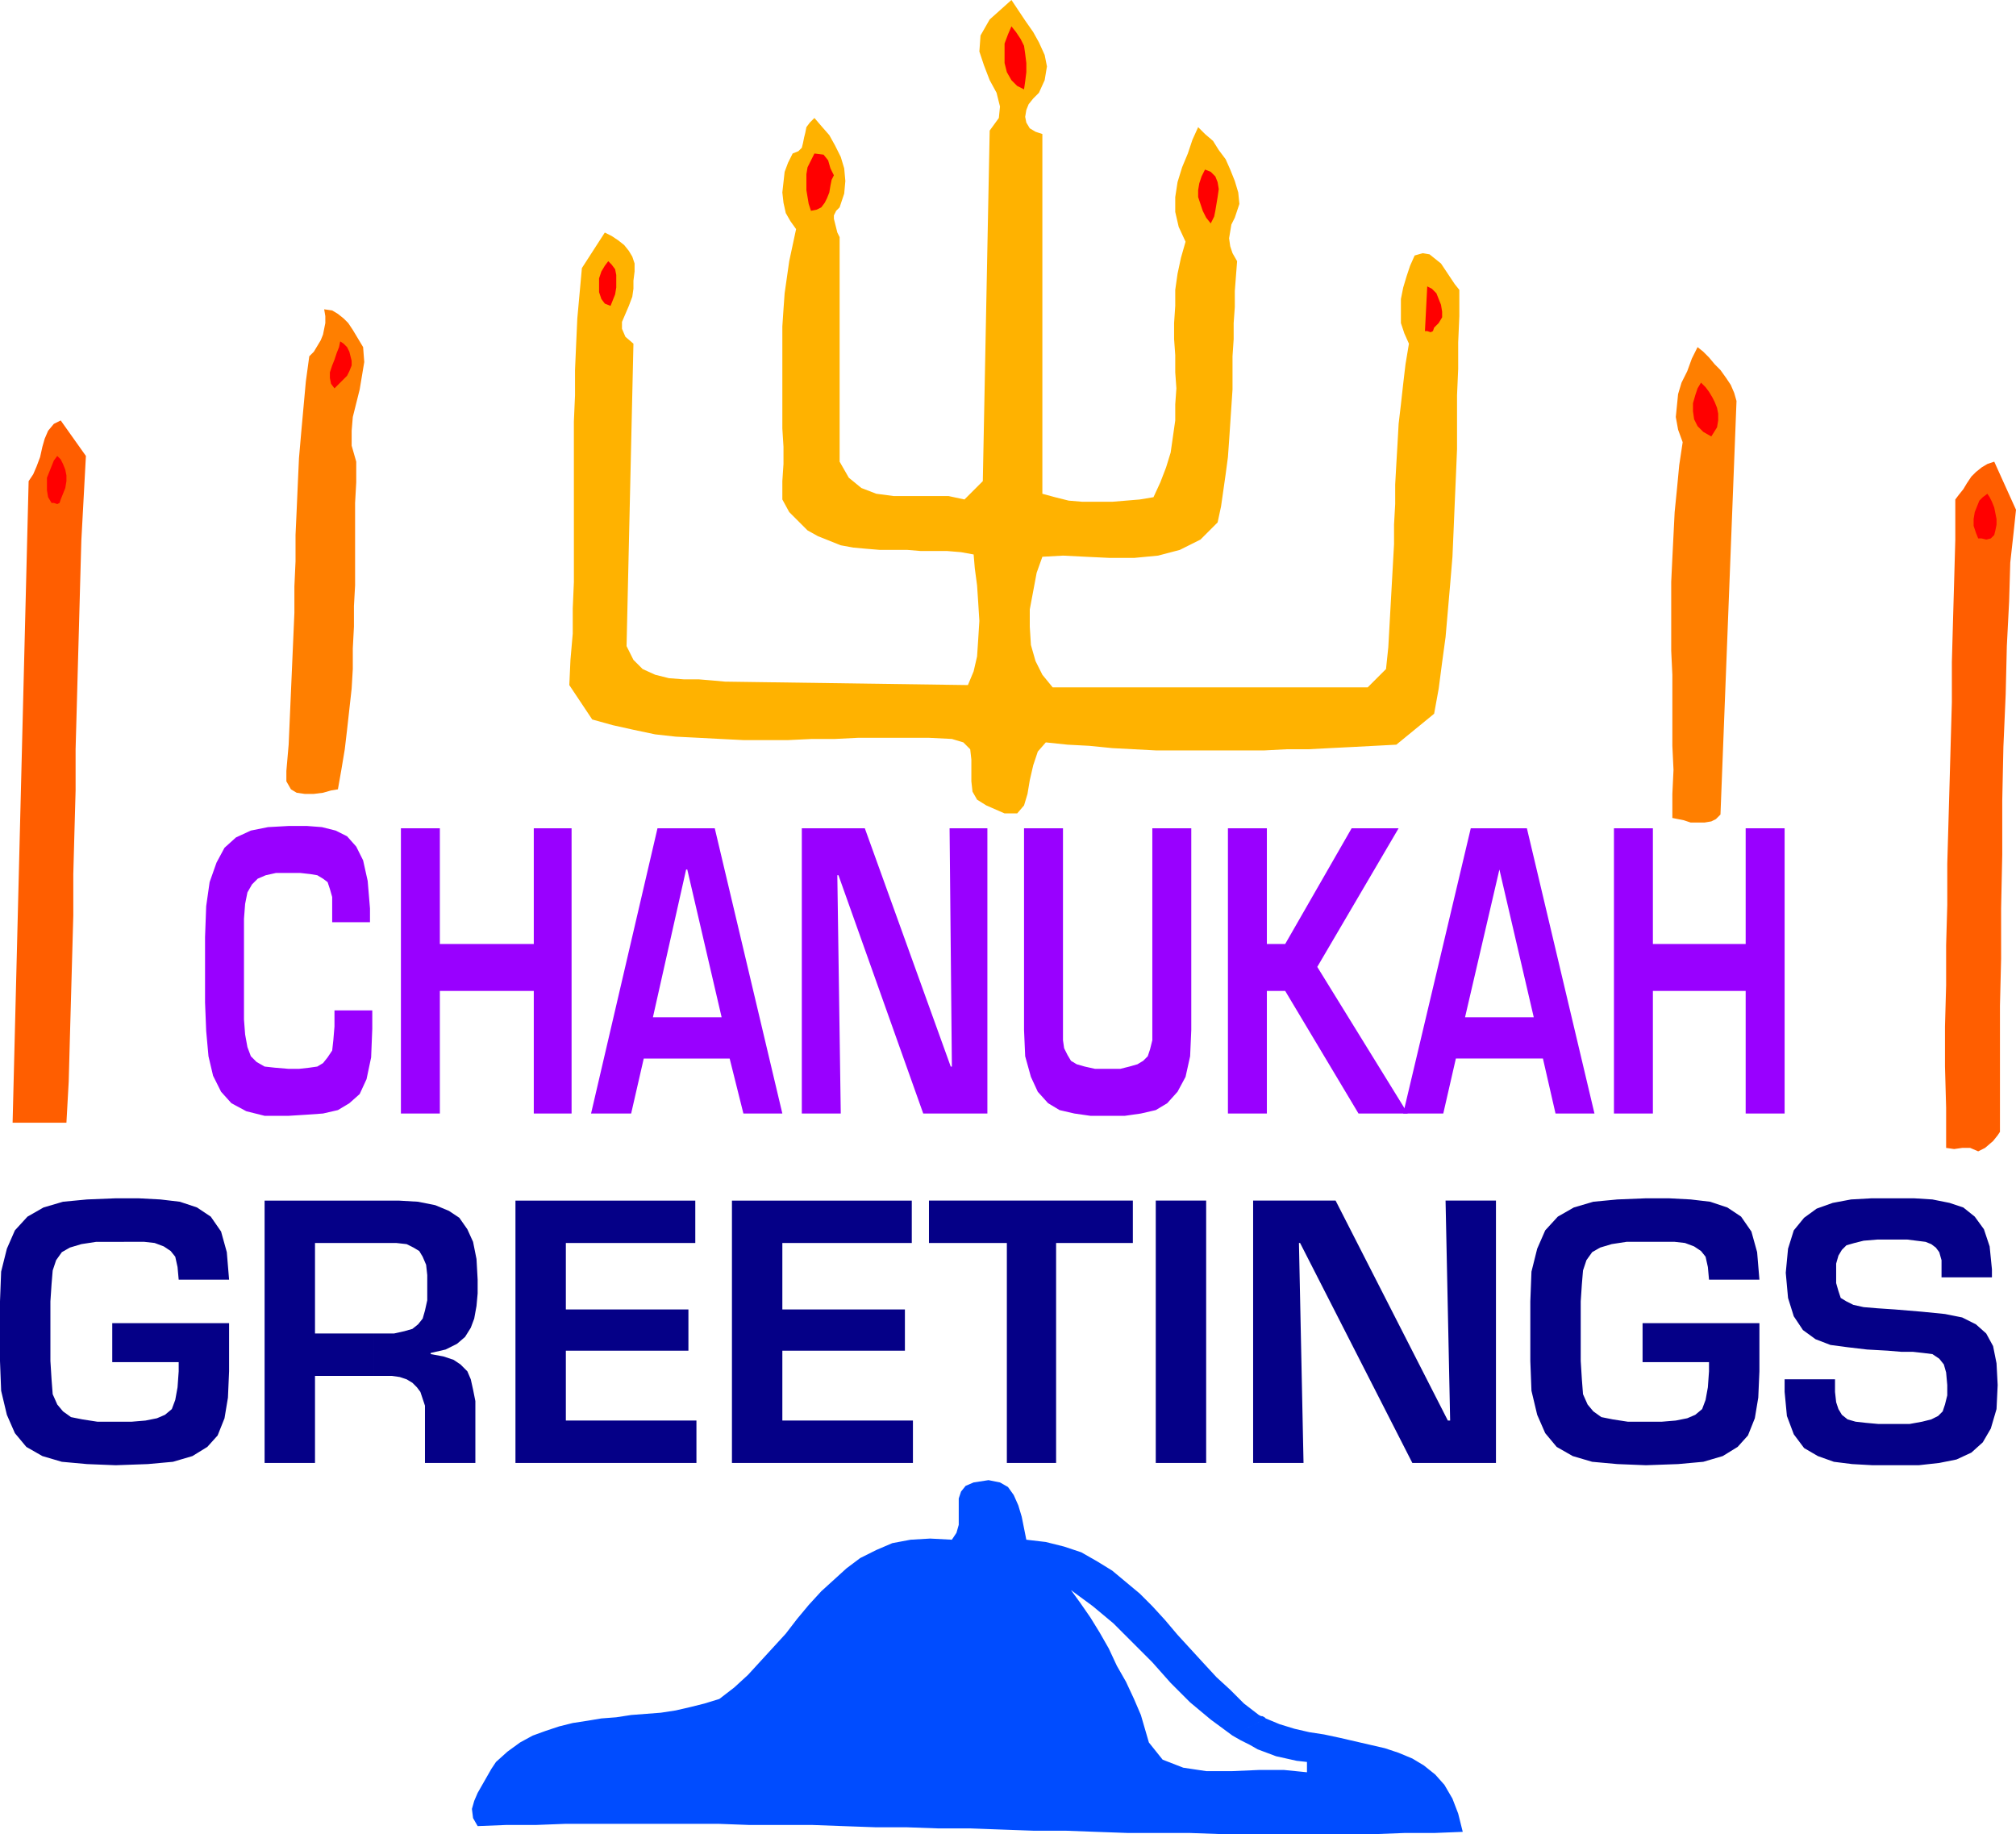 <svg xmlns="http://www.w3.org/2000/svg" fill-rule="evenodd" height="1.601in" preserveAspectRatio="none" stroke-linecap="round" viewBox="0 0 1760 1601" width="1.76in"><style>.pen1{stroke:none}.brush2{fill:red}.brush3{fill:#ff7f00}.brush4{fill:#ff5e00}.brush5{fill:#90f}.brush6{fill:#050087}</style><path class="pen1" style="fill:#ffb200" d="m907 81-5 5-4 5-2 5-1 6 1 5 3 5 5 3 6 2v314l11 3 12 3 12 1h26l12-1 12-1 12-2 6-13 5-13 4-13 2-14 2-14v-14l1-14-1-14v-15l-1-14v-14l1-15v-14l2-14 3-14 4-14-6-13-3-13v-13l2-13 4-13 5-12 4-12 5-11 6 6 7 6 5 8 6 8 4 9 4 10 3 10 1 10-2 6-2 6-3 6-1 6-1 6 1 7 2 6 4 7-1 13-1 13v14l-1 14v14l-1 15v29l-1 15-1 15-1 15-1 14-2 15-2 14-2 14-3 14-15 15-18 9-19 5-21 2h-21l-21-1-20-1-18 1-5 14-3 16-3 16v15l1 16 4 14 6 12 9 11h275l16-16 2-19 1-18 1-18 1-18 1-18 1-18v-17l1-18v-17l1-18 1-17 1-18 2-17 2-18 2-17 3-18-4-9-3-9v-21l2-10 3-10 3-9 4-9 7-2 6 1 5 4 5 4 4 6 4 6 4 6 4 5v23l-1 23v23l-1 23v47l-1 24-1 23-1 24-1 23-2 24-2 23-2 23-3 22-3 23-4 22-33 27-19 1-19 1-20 1-19 1h-19l-19 1h-95l-19-1-19-1-20-2-19-1-19-2-7 8-4 12-3 13-2 12-3 10-6 7h-11l-16-7-8-5-4-7-1-9v-19l-1-9-6-6-10-3-20-1h-62l-20 1h-20l-21 1h-39l-20-1-19-1-20-1-18-2-19-4-18-4-18-5-20-30 1-22 2-23v-22l1-23V368l1-23v-22l1-23 1-22 2-22 2-22 20-31 6 3 6 4 5 4 4 5 3 5 2 6v7l-1 8v7l-1 7-3 8-3 7-3 7v6l3 7 7 6-6 264 6 12 8 8 11 5 12 3 13 1h13l12 1 11 1 212 3 5-12 3-13 1-15 1-16-1-16-1-15-2-15-1-12-11-2-12-1h-23l-12-1h-24l-12-1-11-1-11-2-10-4-10-4-9-5-8-8-8-8-6-11v-16l1-15v-15l-1-16v-89l1-15 1-14 2-14 2-14 3-14 3-14-5-7-4-7-2-9-1-9 1-9 1-9 3-8 4-8 5-2 3-3 1-4 1-5 1-4 1-5 3-4 4-4 6 7 7 8 5 9 5 10 3 10 1 11-1 11-4 12-3 3-2 4v3l1 4 1 4 1 4 2 4v196l8 14 11 9 13 5 15 2h48l14 3 16-16 6-306 8-11 1-10-3-12-6-11-5-13-4-12 1-14 8-14 19-17 6 9 6 9 7 10 5 9 5 11 2 10-2 12-5 11z"/><path class="pen1 brush2" d="m894 78-6-3-5-5-4-7-2-8V38l3-8 3-7 4 5 4 6 3 6 1 7 1 8v8l-1 8-1 7zm-166 75-2 4-1 5-1 6-2 5-2 4-3 4-4 2-5 1-2-6-1-6-1-6v-14l1-6 3-6 3-6 8 1 4 5 2 7 3 6zm332 36-3 6-4-5-3-6-2-6-2-6v-6l1-6 2-6 3-6 5 2 4 4 2 5 1 6-1 7-1 6-1 6-1 5zm-527 78-5-2-3-4-2-6v-12l2-6 3-5 3-4 3 3 3 4 1 5v11l-1 6-2 5-2 5zm719 19-1 3-2 1-3-1h-2l2-39 4 2 4 4 2 5 2 5 1 6v5l-3 5-4 4z"/><path class="pen1 brush3" d="m317 303 1 13-2 12-2 12-3 12-3 12-1 12v13l4 14v18l-1 18v72l-1 18v18l-1 19v18l-1 17-2 18-2 18-2 17-3 18-3 17-6 1-7 2-8 1h-8l-7-1-5-3-4-7v-9l2-23 1-23 1-23 1-23 1-23 1-23v-23l1-22v-23l1-22 1-23 1-22 2-23 2-22 2-22 3-22 4-4 3-5 3-5 2-5 1-5 1-5v-6l-1-6 7 1 5 3 5 4 4 4 4 6 3 5 3 5 3 5z"/><path class="pen1 brush2" d="m303 328-11 11-3-4-1-5v-5l2-6 2-5 2-6 2-5 1-5 3 2 3 3 2 4 1 4 1 4v4l-2 5-2 4z"/><path class="pen1 brush3" d="m1516 350-14 361-4 4-4 2-6 1h-12l-6-2-5-1-5-1v-21l1-21-1-21v-62l-1-21v-60l1-21 1-20 1-20 2-20 2-21 3-20-4-11-2-11 1-10 1-10 3-10 5-10 4-11 5-10 5 4 5 5 5 6 5 5 5 7 4 6 3 7 2 7z"/><path class="pen1 brush2" d="m1499 373-5 8-7-4-5-5-3-6-1-7v-7l2-7 2-6 3-5 4 4 3 4 3 5 2 4 2 5 1 5v6l-1 6z"/><path class="pen1 brush4" d="m75 398-2 37-2 37-1 36-1 37-1 36-1 37-1 36v36l-1 36-1 37v36l-1 36-1 36-1 36-1 37-2 36H11l14-560 4-6 3-7 3-8 2-9 2-7 3-7 5-6 6-3 22 31z"/><path class="pen1 brush2" d="m53 436-1 3-2 1-3-1h-2l-3-5-1-6v-11l2-5 2-5 2-5 3-4 3 3 2 4 2 5 1 5v5l-1 6-2 5-2 5z"/><path class="pen1 brush4" d="m1760 445-2 19-3 27-1 34-2 39-1 42-2 46-1 47v47l-1 47v44l-1 41v110l-2 3-4 5-7 6-6 3-7-3h-7l-7 1-7-1v-35l-1-36v-35l1-36v-35l1-35v-36l1-35 1-35 1-36 1-35v-35l1-36 1-35 1-36v-35l3-4 4-5 3-5 4-6 4-4 5-4 5-3 6-2 19 42z"/><path class="pen1 brush2" d="m1741 467-3 3-4 1-4-1h-3l-2-5-2-6v-6l1-6 2-5 2-5 3-3 4-3 2 3 2 4 2 5 1 5 1 5v5l-1 5-1 4z"/><path class="pen1 brush5" d="M290 805v-22l-2-7-2-6-4-3-5-3-6-1-9-1h-21l-9 2-7 3-5 5-4 7-2 10-1 13v88l1 13 2 11 3 8 5 5 7 4 9 1 12 1h9l9-1 7-1 5-3 4-5 4-6 1-9 1-12v-14h33v16l-1 25-4 19-6 13-9 8-10 6-13 3-14 1-16 1h-21l-16-4-13-7-9-10-7-14-4-17-2-22-1-25v-57l1-27 3-21 6-17 7-13 10-9 13-6 15-3 18-1h16l13 1 12 3 10 5 8 9 6 12 4 18 2 24v12h-33zm209 167h-33V865h-82v107h-34V723h34v101h82V723h33v249zm330-249h33v249h-56l-74-208h-1l3 208h-34V723h55l75 208h1l-2-208zm211 0v176l-1 23-4 18-7 13-9 10-10 6-13 3-14 2h-30l-14-2-13-3-10-6-9-10-6-13-5-18-1-23V723h34v185l1 7 3 6 3 5 5 3 7 2 9 2h22l8-2 7-2 5-3 4-4 2-6 2-8V723h34zm66 101h16l58-101h41l-71 121 79 128h-43l-64-107h-16v107h-34V723h34v101zm452 148h-34V865h-81v107h-34V723h34v101h81V723h34v249z"/><path class="pen1 brush6" d="M200 1155v42l-1 23-3 18-6 15-9 10-13 8-17 5-22 2-28 1-25-1-22-2-17-5-14-8-10-12-7-16-5-21-1-26v-52l1-26 5-20 7-16 11-12 14-8 17-5 21-2 25-1h20l19 1 17 2 15 5 12 8 9 13 5 18 2 24h-44l-1-11-2-9-4-5-6-4-8-3-9-1H84l-13 2-10 3-7 4-5 7-3 9-1 12-1 15v52l1 16 1 13 4 9 5 6 7 5 10 2 13 2h30l12-1 10-2 7-3 6-5 3-8 2-11 1-14v-8H98v-34h102zm294-12h107v36H494v61h114v37H450v-229h157v37H494v58zm189 0h107v36H683v61h114v37H639v-229h157v37H683v58zm239 134h-43v-192h-68v-37h178v37h-67v192zm131 0h-44v-229h44v229zm209-229h44v229h-73l-98-192h-1l4 192h-44v-229h72l98 192h2l-4-192zm274 107v42l-1 23-3 18-6 15-9 10-13 8-17 5-22 2-28 1-25-1-22-2-17-5-14-8-10-12-7-16-5-21-1-26v-52l1-26 5-20 7-16 11-12 14-8 17-5 21-2 25-1h20l19 1 17 2 15 5 12 8 9 13 5 18 2 24h-44l-1-11-2-9-4-5-6-4-8-3-9-1h-42l-13 2-10 3-7 4-5 7-3 9-1 12-1 15v52l1 16 1 13 4 9 5 6 7 5 10 2 13 2h30l12-1 10-2 7-3 6-5 3-8 2-11 1-14v-8h-58v-34h102zm66 49v11l1 9 2 6 3 5 5 4 7 2 9 1 11 1h27l11-2 8-2 6-3 4-4 2-6 2-8v-9l-1-11-2-7-4-5-6-4-8-1-9-1h-10l-12-1-18-1-17-2-15-2-13-5-11-8-8-12-5-16-2-22 2-21 5-16 9-11 11-8 14-5 16-3 18-1h37l16 1 15 3 12 4 10 8 8 11 5 15 2 20v7h-44v-15l-2-7-3-4-4-3-5-2-8-1-8-1h-26l-12 1-8 2-7 2-4 4-3 5-2 7v17l2 7 2 6 5 3 6 3 9 2 12 1 15 1 24 2 20 2 15 3 12 6 9 8 6 11 3 15 1 19-1 21-5 17-7 12-10 9-13 6-15 3-18 2h-40l-18-1-16-2-14-5-12-7-9-12-6-16-2-21v-11h44z"/><path class="pen1" style="fill:#004cff" d="m1105 1500-29 15 7 4 8 4 7 4 8 3 8 3 9 2 9 2 9 1v9l-20-2h-22l-23 1h-23l-20-3-18-7-12-15-7-24-6-14-7-15-8-14-7-15-8-14-8-13-9-13-8-11 19 14 18 15 17 17 17 17 16 18 17 17 18 15 19 14 29-15-1-1-2-1h-1l-2-1-13-10-12-12-12-11-12-13-11-12-11-12-11-13-11-12-11-11-12-10-12-10-13-8-14-8-15-5-16-4-17-2-2-10-2-10-3-10-4-9-5-7-7-4-10-2-13 2-7 3-4 5-2 6v23l-2 7-4 6-19-1-17 1-16 3-14 6-14 7-12 9-11 10-11 10-11 12-10 12-10 13-11 12-11 12-11 12-12 11-13 10-13 4-12 3-13 3-13 2-13 1-13 1-13 2-13 1-12 2-13 2-12 3-12 4-11 4-11 6-11 8-10 9-4 6-4 7-4 7-4 7-3 7-2 7 1 8 4 7 25-1h26l26-1h133l27 1h55l27 1 28 1h27l28 1h28l27 1 28 1h28l27 1 28 1h54l28 1h133l26-1h26l25-1-4-16-5-13-7-12-8-9-10-8-10-6-12-5-12-4-13-3-13-3-13-3-14-3-13-2-13-3-13-4-12-5z"/><path class="pen1 brush5" d="M562 924h44v-36h-36l29-129h1l30 129h-24v36h31l12 48h34l-59-249h-50l-58 249h35l11-48zm771-201h-49l-59 249h35l11-48h40v-36h-32l30-129 30 129h-28v36h36l11 48h34l-59-249z"/><path class="pen1 brush6" d="M415 1277v-54l-2-10-2-9-3-7-6-6-6-4-9-3-11-2v-1l13-3 10-5 7-6 5-8 3-8 2-11 1-11v-12l-1-18-3-15-5-11-7-10-9-6-12-5-15-3-17-1H231v229h44v-76h51v-37h-51v-79h71l9 1 6 3 5 3 3 5 3 7 1 9v22l-2 9-2 7-4 5-5 4-7 2-9 2h-18v37h16l7 1 6 2 5 3 4 4 3 4 2 6 2 6v50h44z"/></svg>
